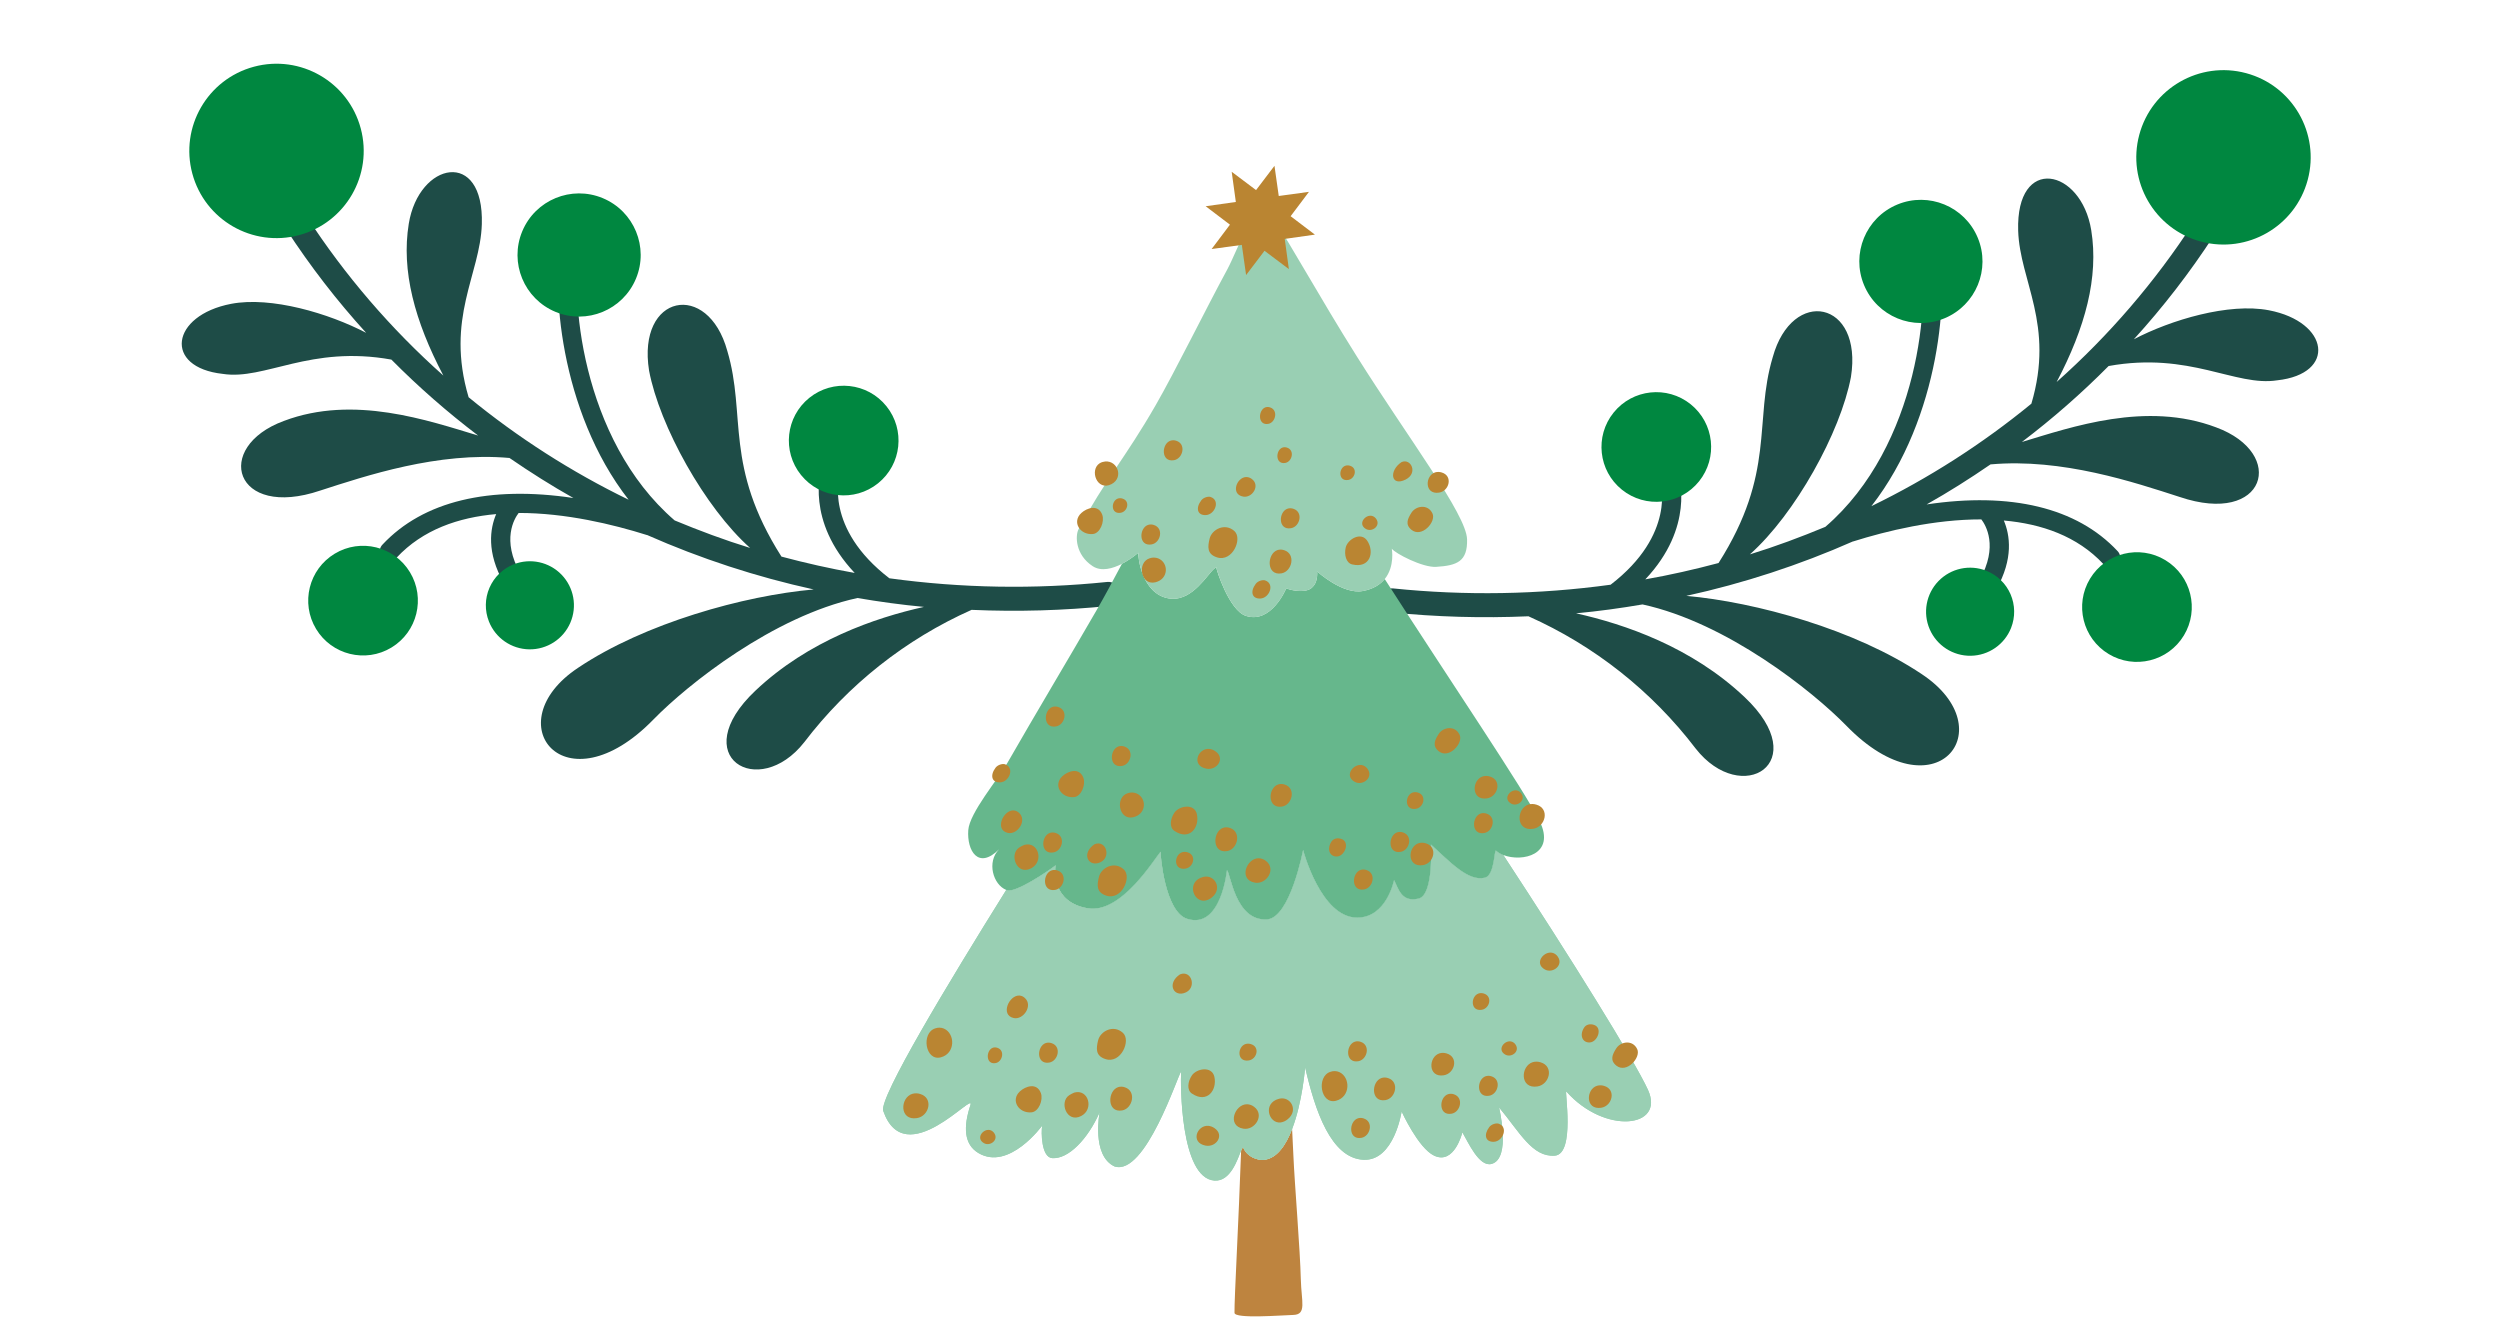 <?xml version="1.0" encoding="UTF-8"?>
<svg xmlns="http://www.w3.org/2000/svg" xmlns:xlink="http://www.w3.org/1999/xlink" width="1945px" height="1025px" viewBox="0 0 1945 1025" version="1.1">
  <title>Frame</title>
  <defs>
    <path d="M0,0 L1945,0 L1945,1025 L0,1025 L0,0 Z" id="path-1"></path>
  </defs>
  <g id="Frame" stroke="none" fill="none" xlink:href="#path-1" fill-rule="evenodd" stroke-width="1">
    <g id="Top_Texture" transform="translate(1492, 384.735) rotate(-30) translate(-1492, -384.735)translate(1087, 181)">
      <path d="M704.91,144.65 C674.695,160.016 643.286,172.911 610.99,183.21 C643.58,184.55 689.27,195.45 713.22,216.15 C749.52,247.54 734.3,285.44 691.59,266.61 C660.82,254.71 644.08,213.16 583.59,191.41 C554.702,199.282 525.296,205.11 495.59,208.85 C535.03,218.14 595.38,229.58 632.15,274.54 C669.93,319.88 627.28,360.54 580.5,307.23 C555.72,279.84 516.5,235.28 465.75,211.75 C446.27,213.29 426.75,214.08 407.13,213.87 C468.55,238.02 507.13,274.38 517.61,319.49 C518.294,322.123 517.494,324.919 515.522,326.793 C513.55,328.666 510.717,329.321 508.122,328.504 C505.528,327.687 503.582,325.525 503.04,322.86 C496.31,293.74 476.93,271.6 452.89,254.74 C451.4,266.88 444.71,284.28 420.97,298.22 C419.262,299.226 417.225,299.512 415.306,299.015 C413.387,298.518 411.745,297.278 410.74,295.57 C410.634,295.395 410.537,295.215 410.45,295.03 C408.773,291.512 410.078,287.295 413.45,285.34 C439.4,270.09 438.9,250.67 438.18,245.24 C406.52,226.89 370.01,216.17 343.29,210.24 C343.2,210.24 343.15,210.15 343.06,210.13 C297.763,205.226 253.071,195.802 209.65,182 C254.14,213.24 310.4,270.4 337.91,326.45 C372.39,395.8 291.33,427.84 267.01,331.87 C257.58,294.96 226.47,215.87 176.82,170.74 C160.59,164.74 144.47,158.17 128.56,150.87 C157.12,177.06 193.36,218.54 209.56,272.96 C230.86,344.4 164.71,345.87 156.56,288.52 C149.39,232.81 128.339,179.794 95.34,134.34 C63.518,117.789 32.944,98.943 3.86,77.95 C-0.318,74.912 -1.243,69.063 1.795,64.885 C4.833,60.707 10.682,59.782 14.86,62.82 C60.781,96.035 110.511,123.638 162.99,145.04 C226.6,136.62 236.5,95.85 236.89,94.04 C237.735,90 241.695,87.41 245.735,88.255 C249.775,89.1 252.365,93.06 251.52,97.1 C251.11,99.1 242.05,138.9 188.44,154.93 C206.84,161.62 225.44,167.38 244.14,172.41 C318.14,133.8 322.75,90.65 360.7,54.83 C401.24,14.83 443.7,51.72 405.7,98.58 C377.11,131.84 314.65,169.29 268.62,178.77 C289.04,183.45 309.62,186.88 330.19,189.58 C425.25,171.48 490.51,76.39 500.74,40.24 C501.877,36.276 506.008,33.981 509.975,35.108 C513.942,36.235 516.248,40.361 515.13,44.33 C505.53,78.23 450.81,160.53 369.24,193.55 C418.56,197.06 468.122,194.774 516.91,186.74 C563.54,142.47 556.74,99.64 575.3,65.04 C603.3,12.86 642.04,47.49 624.71,93.15 C611.56,127.77 582.87,156.41 542.37,181.95 C595.887,170.916 647.682,152.754 696.37,127.95 C698.587,126.812 701.166,126.606 703.536,127.377 C705.905,128.149 707.869,129.835 708.99,132.06 C709.027,132.121 709.06,132.185 709.09,132.25 C711.297,136.832 709.441,142.339 704.91,144.65 Z" id="Path" fill="#1E4C47" fill-rule="nonzero"></path>
      <circle id="Oval" fill="#008740" fill-rule="nonzero" transform="translate(508.921, 364.841) rotate(-28.87) translate(-508.921, -364.841)" cx="508.922" cy="364.841" r="42.66"></circle>
      <circle id="Oval" fill="#008740" fill-rule="nonzero" transform="translate(742.162, 95.502) rotate(-45) translate(-742.162, -95.502)" cx="742.162" cy="95.502" r="67.83"></circle>
      <circle id="Oval" fill="#008740" fill-rule="nonzero" transform="translate(497.804, 47.914) rotate(-82.59) translate(-497.804, -47.914)" cx="497.804" cy="47.914" r="47.91"></circle>
      <circle id="Oval" fill="#008740" fill-rule="nonzero" transform="translate(247.346, 70.017) rotate(-21.19) translate(-247.346, -70.017)" cx="247.346" cy="70.017" r="42.66"></circle>
      <path d="M415.99,329.93 C405.129,338.543 390.15,339.766 378.036,333.028 C365.922,326.29 359.061,312.918 360.651,299.147 C362.242,285.377 371.971,273.922 385.301,270.122 C398.632,266.322 412.939,270.928 421.55,281.79 C427.198,288.91 429.786,297.983 428.743,307.012 C427.7,316.04 423.113,324.285 415.99,329.93 L415.99,329.93 Z" id="Path" fill="#008740" fill-rule="nonzero"></path>
    </g>
    <g id="Top_Texture" transform="translate(453, 379.735) scale(-1, 1) rotate(-30) translate(-453, -379.735)translate(48, 176)">
      <path d="M704.91,144.65 C674.695,160.016 643.286,172.911 610.99,183.21 C643.58,184.55 689.27,195.45 713.22,216.15 C749.52,247.54 734.3,285.44 691.59,266.61 C660.82,254.71 644.08,213.16 583.59,191.41 C554.702,199.282 525.296,205.11 495.59,208.85 C535.03,218.14 595.38,229.58 632.15,274.54 C669.93,319.88 627.28,360.54 580.5,307.23 C555.72,279.84 516.5,235.28 465.75,211.75 C446.27,213.29 426.75,214.08 407.13,213.87 C468.55,238.02 507.13,274.38 517.61,319.49 C518.294,322.123 517.494,324.919 515.522,326.793 C513.55,328.666 510.717,329.321 508.122,328.504 C505.528,327.687 503.582,325.525 503.04,322.86 C496.31,293.74 476.93,271.6 452.89,254.74 C451.4,266.88 444.71,284.28 420.97,298.22 C419.262,299.226 417.225,299.512 415.306,299.015 C413.387,298.518 411.745,297.278 410.74,295.57 C410.634,295.395 410.537,295.215 410.45,295.03 C408.773,291.512 410.078,287.295 413.45,285.34 C439.4,270.09 438.9,250.67 438.18,245.24 C406.52,226.89 370.01,216.17 343.29,210.24 C343.2,210.24 343.15,210.15 343.06,210.13 C297.763,205.226 253.071,195.802 209.65,182 C254.14,213.24 310.4,270.4 337.91,326.45 C372.39,395.8 291.33,427.84 267.01,331.87 C257.58,294.96 226.47,215.87 176.82,170.74 C160.59,164.74 144.47,158.17 128.56,150.87 C157.12,177.06 193.36,218.54 209.56,272.96 C230.86,344.4 164.71,345.87 156.56,288.52 C149.39,232.81 128.339,179.794 95.34,134.34 C63.518,117.789 32.944,98.943 3.86,77.95 C-0.318,74.912 -1.243,69.063 1.795,64.885 C4.833,60.707 10.682,59.782 14.86,62.82 C60.781,96.035 110.511,123.638 162.99,145.04 C226.6,136.62 236.5,95.85 236.89,94.04 C237.735,90 241.695,87.41 245.735,88.255 C249.775,89.1 252.365,93.06 251.52,97.1 C251.11,99.1 242.05,138.9 188.44,154.93 C206.84,161.62 225.44,167.38 244.14,172.41 C318.14,133.8 322.75,90.65 360.7,54.83 C401.24,14.83 443.7,51.72 405.7,98.58 C377.11,131.84 314.65,169.29 268.62,178.77 C289.04,183.45 309.62,186.88 330.19,189.58 C425.25,171.48 490.51,76.39 500.74,40.24 C501.877,36.276 506.008,33.981 509.975,35.108 C513.942,36.235 516.248,40.361 515.13,44.33 C505.53,78.23 450.81,160.53 369.24,193.55 C418.56,197.06 468.122,194.774 516.91,186.74 C563.54,142.47 556.74,99.64 575.3,65.04 C603.3,12.86 642.04,47.49 624.71,93.15 C611.56,127.77 582.87,156.41 542.37,181.95 C595.887,170.916 647.682,152.754 696.37,127.95 C698.587,126.812 701.166,126.606 703.536,127.377 C705.905,128.149 707.869,129.835 708.99,132.06 C709.027,132.121 709.06,132.185 709.09,132.25 C711.297,136.832 709.441,142.339 704.91,144.65 Z" id="Path" fill="#1E4C47" fill-rule="nonzero"></path>
      <circle id="Oval" fill="#008740" fill-rule="nonzero" transform="translate(508.921, 364.841) rotate(-28.87) translate(-508.921, -364.841)" cx="508.922" cy="364.841" r="42.66"></circle>
      <circle id="Oval" fill="#008740" fill-rule="nonzero" transform="translate(742.162, 95.502) rotate(-45) translate(-742.162, -95.502)" cx="742.162" cy="95.502" r="67.83"></circle>
      <circle id="Oval" fill="#008740" fill-rule="nonzero" transform="translate(497.804, 47.914) rotate(-82.59) translate(-497.804, -47.914)" cx="497.804" cy="47.914" r="47.91"></circle>
      <circle id="Oval" fill="#008740" fill-rule="nonzero" transform="translate(247.346, 70.017) rotate(-21.19) translate(-247.346, -70.017)" cx="247.346" cy="70.017" r="42.66"></circle>
      <path d="M415.99,329.93 C405.129,338.543 390.15,339.766 378.036,333.028 C365.922,326.29 359.061,312.918 360.651,299.147 C362.242,285.377 371.971,273.922 385.301,270.122 C398.632,266.322 412.939,270.928 421.55,281.79 C427.198,288.91 429.786,297.983 428.743,307.012 C427.7,316.04 423.113,324.285 415.99,329.93 L415.99,329.93 Z" id="Path" fill="#008740" fill-rule="nonzero"></path>
    </g>
    <g id="Group" transform="translate(687, 129)">
      <g id="Top_Texture" transform="translate(0, 37.997)" fill-rule="nonzero">
        <path d="M296.66,735.313 C291.34,735.963 283.37,733.033 280.46,726.253 C280.01,725.173 279.46,726.113 278.58,728.143 C276.71,782.853 273.24,843.643 273.44,854.383 C273.54,859.223 310.3,856.263 319.18,856.023 C329.82,855.723 325.43,845.573 325.04,828.303 C324.54,805.953 320.23,754.443 319.26,732.113 C318.96,725.183 318.62,718.253 318.26,711.323 C313.55,723.783 306.55,734.103 296.66,735.313 Z" id="Path" fill="#BE843F"></path>
        <path d="M595.11,680.893 C584.66,658.063 535.23,578.503 482.55,498.173 C480.461,497.392 478.53,496.24 476.85,494.773 C475.36,493.403 475.9,513.883 468.25,515.773 C455.05,519.073 440.53,502.863 426.19,489.963 C426.19,489.963 428.58,529.153 416.63,532.023 C403.05,535.283 400.87,523.893 397.52,517.683 C397.52,517.683 391.78,546.833 368.84,546.833 C340.54,546.833 326.79,494.263 326.79,494.263 C326.79,494.263 316.79,547.313 298.59,548.263 C273.66,549.573 270.3,511.413 267.53,510.023 C267.53,510.023 263.02,556.253 236.46,547.783 C219.1,542.253 215.46,496.873 215.91,495.693 C211.61,499.993 185.51,544.283 159.04,539.693 C131.31,534.893 133.55,510.393 134.23,506.243 C128.47,510.833 102.99,527.913 96.43,525.693 C96.23,525.623 96.03,525.513 95.83,525.433 C50.55,598.003 -3.32,687.313 0.16,697.283 C17.16,745.903 71.96,680.883 68,692.753 C62.3,709.903 63,723.373 74.22,730.073 C98.01,744.213 123.81,708.763 123.81,708.763 C122.89,713.763 123.17,733.373 131.57,734.013 C144.16,735.013 159.41,719.133 168.49,698.413 C168.49,698.413 162.01,732.083 180.12,740.493 C204.12,748.273 229.51,668.903 231.91,666.693 C231.32,676.333 231.28,749.553 257.81,751.503 C270.47,752.423 275.87,734.643 278.58,728.143 C279.42,726.143 280.01,725.143 280.46,726.253 C283.37,733.033 291.34,735.963 296.66,735.313 C306.57,734.103 313.5,723.783 318.29,711.313 C326.35,690.393 328.39,663.433 328.39,663.433 C336.15,697.113 348.45,734.003 373.7,735.303 C397.63,736.533 403.47,697.753 403.47,697.753 C403.47,697.753 416.42,726.243 428.73,732.073 C444.55,739.573 450.73,713.943 450.73,713.943 C455.14,721.413 463.73,741.123 473.4,738.543 C488.98,734.383 479.25,694.543 479.25,694.543 C495.43,713.973 505.14,733.393 522.61,732.103 C538.8,730.893 529.97,680.323 531.66,682.243 C561.45,715.893 608.71,710.713 595.11,680.893 Z" id="Path" fill="#99CFB3"></path>
        <path d="M595.11,680.893 C584.66,658.063 535.23,578.503 482.55,498.173 C480.461,497.392 478.53,496.24 476.85,494.773 C475.36,493.403 475.9,513.883 468.25,515.773 C455.05,519.073 440.53,502.863 426.19,489.963 C426.19,489.963 428.58,529.153 416.63,532.023 C403.05,535.283 400.87,523.893 397.52,517.683 C397.52,517.683 391.78,546.833 368.84,546.833 C340.54,546.833 326.79,494.263 326.79,494.263 C326.79,494.263 316.79,547.313 298.59,548.263 C273.66,549.573 270.3,511.413 267.53,510.023 C267.53,510.023 263.02,556.253 236.46,547.783 C219.1,542.253 215.46,496.873 215.91,495.693 C211.61,499.993 185.51,544.283 159.04,539.693 C131.31,534.893 133.55,510.393 134.23,506.243 C128.47,510.833 102.99,527.913 96.43,525.693 C96.23,525.623 96.03,525.513 95.83,525.433 C50.55,598.003 -3.32,687.313 0.16,697.283 C17.16,745.903 71.96,680.883 68,692.753 C62.3,709.903 63,723.373 74.22,730.073 C98.01,744.213 123.81,708.763 123.81,708.763 C122.89,713.763 123.17,733.373 131.57,734.013 C144.16,735.013 159.41,719.133 168.49,698.413 C168.49,698.413 162.01,732.083 180.12,740.493 C204.12,748.273 229.51,668.903 231.91,666.693 C231.32,676.333 231.28,749.553 257.81,751.503 C270.47,752.423 275.87,734.643 278.58,728.143 C279.42,726.143 280.01,725.143 280.46,726.253 C283.37,733.033 291.34,735.963 296.66,735.313 C306.57,734.103 313.5,723.783 318.29,711.313 C326.35,690.393 328.39,663.433 328.39,663.433 C336.15,697.113 348.45,734.003 373.7,735.303 C397.63,736.533 403.47,697.753 403.47,697.753 C403.47,697.753 416.42,726.243 428.73,732.073 C444.55,739.573 450.73,713.943 450.73,713.943 C455.14,721.413 463.73,741.123 473.4,738.543 C488.98,734.383 479.25,694.543 479.25,694.543 C495.43,713.973 505.14,733.393 522.61,732.103 C538.8,730.893 529.97,680.323 531.66,682.243 C561.45,715.893 608.71,710.713 595.11,680.893 Z" id="Path" fill="#99CFB3"></path>
        <path d="M510.82,471.833 C499.1,448.013 440.55,361.753 390.3,283.463 C386.88,287.683 381.56,291.233 373.3,292.793 C357.68,295.793 337.74,277.623 337.74,277.623 C337.951,280.107 337.686,282.608 336.96,284.993 C336.299,287.267 334.925,289.269 333.04,290.703 C327.29,294.883 315.78,291.703 313.69,290.703 C313.69,290.703 302.32,318.533 282.32,312.143 C269.25,307.953 258.99,275.383 259.32,274.493 C255.32,274.933 245.73,294.493 230.73,298.213 C227.94,298.933 225.028,299.045 222.19,298.543 C201.28,294.883 198.19,266.123 198.66,262.983 C194.732,266.307 190.453,269.194 185.9,271.593 C178.7,285.223 171.97,297.653 166.28,307.513 C143.23,347.423 119.48,386.893 96.55,426.893 C89.55,439.123 67.26,465.393 66.31,478.893 C65.19,494.783 74.05,509.973 90.31,493.713 C80.48,503.563 85.62,521.293 95.89,525.383 C96.09,525.463 96.29,525.573 96.49,525.643 C103.05,527.863 128.49,510.783 134.29,506.193 C133.59,510.343 131.37,534.803 159.14,539.643 C185.61,544.273 211.71,499.983 216.01,495.643 C215.55,496.893 219.14,542.293 236.55,547.823 C263.06,556.293 267.55,510.063 267.55,510.063 C270.32,511.453 273.68,549.613 298.61,548.303 C316.77,547.303 326.81,494.303 326.81,494.303 C326.81,494.303 340.55,546.893 368.88,546.893 C391.82,546.893 397.56,517.743 397.56,517.743 C400.91,523.953 403.09,535.343 416.67,532.083 C428.62,529.213 426.23,490.023 426.23,490.023 C440.57,502.923 455.09,519.133 468.29,515.833 C475.94,513.913 475.4,493.433 476.89,494.833 C478.57,496.3 480.501,497.452 482.59,498.233 C497.28,503.893 523.69,497.983 510.82,471.833 Z" id="Path" fill="#66B78C"></path>
        <path d="M368.61,110.293 C339.55,64.123 315.33,19.893 305.86,6.763 C289.27,-16.207 277.25,25.273 267.68,42.893 C251.48,72.693 227.18,122.073 212.26,147.993 C188.26,189.753 172.52,206.563 152.12,244.733 C149.47,249.733 149.51,264.603 163.12,273.493 C169.9,277.923 178.74,275.343 185.92,271.643 C190.473,269.244 194.752,266.357 198.68,263.033 C198.16,266.173 201.3,294.933 222.21,298.593 C225.048,299.095 227.96,298.983 230.75,298.263 C245.75,294.503 255.35,274.983 259.34,274.543 C259.02,275.433 269.28,308.003 282.34,312.193 C302.34,318.583 313.71,290.753 313.71,290.753 C315.8,291.753 327.31,294.933 333.06,290.753 C334.945,289.319 336.319,287.317 336.98,285.043 C337.706,282.658 337.971,280.157 337.76,277.673 C337.76,277.673 357.7,295.793 373.32,292.843 C381.57,291.283 386.89,287.733 390.32,283.513 C398.38,273.563 395.82,259.893 395.82,259.893 C398.43,263.553 419.82,274.693 430.33,274.013 C446.54,273.013 454.85,269.873 454.38,252.573 C453.84,233.183 408.55,173.823 368.61,110.293 Z" id="Path" fill="#99CFB3"></path>
        <path d="M148.74,683.043 C147.41,683.601 146.129,684.27 144.91,685.043 C136.82,690.193 142.8,707.143 154.14,701.263 C164.39,695.963 159.78,679.893 148.74,683.043 Z" id="Path" fill="#BA8532"></path>
        <path d="M122.8,683.413 C119.66,675.003 110.8,678.103 106.51,682.073 C98.99,688.983 105.51,699.333 115.51,698.413 C121.18,697.893 124.77,688.713 122.8,683.413 Z" id="Path" fill="#BA8532"></path>
        <path d="M126.66,644.473 C119.5,646.803 119.02,661.473 129.32,659.683 C136.32,658.483 139.05,647.113 131.15,644.583 C129.703,644.07 128.131,644.031 126.66,644.473 Z" id="Path" fill="#BA8532"></path>
        <path d="M369.48,703.043 C362.31,705.373 361.83,720.043 372.13,718.253 C379.19,717.053 381.87,705.683 373.97,703.153 C372.523,702.64 370.951,702.601 369.48,703.043 L369.48,703.043 Z" id="Path" fill="#BA8532"></path>
        <path d="M131.26,510.133 C124.09,512.453 123.61,527.133 133.91,525.343 C140.91,524.133 143.64,512.773 135.74,510.233 C134.296,509.722 132.726,509.687 131.26,510.133 L131.26,510.133 Z" id="Path" fill="#BA8532"></path>
        <path d="M439.63,684.263 C432.47,686.583 431.98,701.263 442.28,699.473 C449.34,698.263 452.02,686.903 444.12,684.363 C442.672,683.853 441.1,683.818 439.63,684.263 L439.63,684.263 Z" id="Path" fill="#BA8532"></path>
        <path d="M468.93,670.283 C461.77,672.613 461.29,687.283 471.58,685.493 C478.64,684.293 481.32,672.923 473.42,670.393 C471.973,669.88 470.401,669.841 468.93,670.283 Z" id="Path" fill="#BA8532"></path>
        <path d="M367.09,643.433 C359.92,645.763 359.44,660.433 369.74,658.643 C376.79,657.433 379.47,646.073 371.57,643.533 C370.126,643.022 368.556,642.987 367.09,643.433 Z" id="Path" fill="#BA8532"></path>
        <path d="M182.93,678.793 C174.58,681.563 174.02,699.013 186.02,696.923 C194.24,695.483 197.36,681.923 188.16,678.923 C186.478,678.308 184.641,678.263 182.93,678.793 L182.93,678.793 Z" id="Path" fill="#BA8532"></path>
        <path d="M387.91,671.653 C379.79,674.293 379.25,690.873 390.91,688.883 C398.91,687.523 401.91,674.643 392.99,671.773 C391.353,671.194 389.573,671.152 387.91,671.653 L387.91,671.653 Z" id="Path" fill="#BA8532"></path>
        <path d="M252.97,708.893 C244.22,708.313 238.88,721.953 250.92,724.283 C259.18,725.883 265.92,716.183 257.92,710.723 C256.467,709.675 254.756,709.043 252.97,708.893 Z" id="Path" fill="#BA8532"></path>
        <path d="M283.31,692.113 C273.71,691.843 267.14,708.893 280.31,711.113 C289.31,712.663 297.2,700.393 288.71,694.113 C287.164,692.898 285.275,692.198 283.31,692.113 Z" id="Path" fill="#BA8532"></path>
        <path d="M309.4,706.273 C300.03,707.433 295.06,691.273 308.04,687.853 C316.95,685.483 323.6,696.803 314.8,703.793 C313.266,705.106 311.396,705.965 309.4,706.273 L309.4,706.273 Z" id="Path" fill="#BA8532"></path>
        <path d="M282.1,645.233 C275.54,647.233 275.1,659.503 284.52,658.033 C290.99,657.033 293.44,647.453 286.21,645.323 C284.879,644.891 283.449,644.859 282.1,645.233 L282.1,645.233 Z" id="Path" fill="#BA8532"></path>
        <path d="M106.07,607.523 C98.07,607.133 90.96,622.773 101.73,625.063 C109.11,626.623 116.87,615.413 110.37,609.463 C109.214,608.324 107.689,607.636 106.07,607.523 L106.07,607.523 Z" id="Path" fill="#BA8532"></path>
        <path d="M471.63,709.893 C467.12,715.893 468.63,721.613 475.24,721.313 C482.39,720.993 486.75,709.723 478.85,707.193 C477.15,706.643 473.44,707.493 471.63,709.893 Z" id="Path" fill="#BA8532"></path>
        <path d="M545.43,632.493 C541.58,638.443 544.18,644.333 549.81,644.033 C555.9,643.723 560.04,632.823 553.28,630.413 C550.04,629.263 546.96,630.103 545.43,632.493 Z" id="Path" fill="#BA8532"></path>
        <path d="M348.02,666.893 C337.02,670.433 340.27,692.633 352.48,689.383 C363.84,686.383 363.74,671.003 354.9,667.053 C352.711,666.125 350.25,666.068 348.02,666.893 L348.02,666.893 Z" id="Path" fill="#BA8532"></path>
        <path d="M40.55,633.103 C29.55,636.643 32.8,658.843 45.01,655.603 C56.37,652.603 56.26,637.213 47.43,633.263 C45.241,632.335 42.78,632.278 40.55,633.103 L40.55,633.103 Z" id="Path" fill="#BA8532"></path>
        <path d="M167.34,642.353 C165.79,648.703 165.15,654.443 173.09,656.993 C185.09,660.853 193.09,642.473 186.68,636.603 C179.23,629.773 169.06,635.303 167.34,642.353 Z" id="Path" fill="#BA8532"></path>
        <path d="M240.27,669.693 C237,674.553 236.27,681.083 240.27,683.773 C252.12,691.773 260.08,681.103 257.79,670.773 C255.87,662.093 243.92,664.283 240.27,669.693 Z" id="Path" fill="#BA8532"></path>
        <path d="M570.48,648.583 C567.48,653.313 565.28,657.793 570.48,662.033 C578.48,668.463 589.86,655.753 586.75,649.223 C583.17,641.643 573.86,643.343 570.48,648.583 Z" id="Path" fill="#BA8532"></path>
        <path d="M231.01,591.073 C221.01,597.743 225.49,608.123 234.01,605.693 C244.64,602.663 240.47,587.223 231.01,591.073 Z" id="Path" fill="#BA8532"></path>
        <path d="M555.55,677.713 C546.81,680.333 546.22,696.803 558.78,694.833 C567.38,693.473 570.64,680.683 561.02,677.833 C559.247,677.262 557.346,677.22 555.55,677.713 L555.55,677.713 Z" id="Path" fill="#BA8532"></path>
        <path d="M433.02,652.473 C424.28,655.093 423.7,671.553 436.25,669.583 C444.85,668.223 448.12,655.443 438.49,652.583 C436.716,652.015 434.815,651.976 433.02,652.473 Z" id="Path" fill="#BA8532"></path>
        <path d="M505.55,659.343 C495.89,662.243 495.25,680.443 509.12,678.263 C518.62,676.753 522.23,662.623 511.59,659.473 C509.633,658.839 507.533,658.794 505.55,659.343 L505.55,659.343 Z" id="Path" fill="#BA8532"></path>
        <path d="M22.83,683.993 C13.18,686.893 12.55,705.093 26.4,702.893 C35.91,701.393 39.52,687.263 28.88,684.103 C26.917,683.48 24.815,683.442 22.83,683.993 L22.83,683.993 Z" id="Path" fill="#BA8532"></path>
        <path d="M463.46,605.893 C457.13,607.833 456.7,620.083 465.8,618.623 C472.04,617.623 474.4,608.103 467.43,605.973 C466.145,605.549 464.762,605.521 463.46,605.893 Z" id="Path" fill="#BA8532"></path>
        <path d="M521.62,574.543 C514.75,571.863 505.92,582.223 514.86,587.243 C520.99,590.673 529.62,584.033 525.01,577.363 C524.193,576.1 523.011,575.117 521.62,574.543 Z" id="Path" fill="#BA8532"></path>
        <path d="M489.42,643.493 C484.03,641.383 477.08,649.493 484.11,653.493 C488.93,656.193 495.72,650.963 492.11,645.713 C491.458,644.719 490.52,643.945 489.42,643.493 L489.42,643.493 Z" id="Path" fill="#BA8532"></path>
        <path d="M83.85,712.393 C78.45,710.283 71.51,718.393 78.53,722.393 C83.36,725.093 90.15,719.863 86.53,714.613 C85.88,713.62 84.946,712.847 83.85,712.393 L83.85,712.393 Z" id="Path" fill="#BA8532"></path>
        <path d="M85.55,648.103 C80.01,649.943 79.64,661.473 87.55,660.103 C93,659.103 95.07,650.203 88.97,648.203 C87.87,647.809 86.672,647.774 85.55,648.103 L85.55,648.103 Z" id="Path" fill="#BA8532"></path>
        <path d="M109.82,490.353 C108.488,490.907 107.206,491.576 105.99,492.353 C97.89,497.493 103.87,514.443 115.21,508.563 C125.47,503.273 120.85,487.213 109.82,490.353 Z" id="Path" fill="#BA8532"></path>
        <path d="M155.89,438.173 C152.75,429.763 143.89,432.863 139.59,436.833 C132.07,443.733 138.59,454.093 148.59,453.173 C154.27,452.663 157.86,443.473 155.89,438.173 Z" id="Path" fill="#BA8532"></path>
        <path d="M129.91,480.983 C122.74,483.313 122.26,497.983 132.56,496.193 C139.62,494.983 142.29,483.623 134.4,481.083 C132.952,480.573 131.38,480.538 129.91,480.983 L129.91,480.983 Z" id="Path" fill="#BA8532"></path>
        <path d="M183.28,413.693 C176.11,416.013 175.63,430.693 185.93,428.903 C192.99,427.693 195.67,416.333 187.77,413.793 C186.322,413.283 184.75,413.248 183.28,413.693 L183.28,413.693 Z" id="Path" fill="#BA8532"></path>
        <path d="M131.91,382.963 C124.74,385.293 124.26,399.963 134.56,398.183 C141.61,396.973 144.29,385.613 136.39,383.073 C134.946,382.565 133.378,382.526 131.91,382.963 L131.91,382.963 Z" id="Path" fill="#BA8532"></path>
        <path d="M400.06,480.543 C392.89,482.863 392.41,497.543 402.71,495.753 C409.77,494.543 412.44,483.183 404.54,480.643 C403.096,480.132 401.526,480.097 400.06,480.543 L400.06,480.543 Z" id="Path" fill="#BA8532"></path>
        <path d="M465.04,465.893 C457.87,468.213 457.4,482.893 467.69,481.103 C474.75,479.893 477.42,468.533 469.53,465.993 C468.082,465.483 466.51,465.448 465.04,465.893 L465.04,465.893 Z" id="Path" fill="#BA8532"></path>
        <path d="M371.63,509.783 C364.46,512.113 363.98,526.783 374.28,524.993 C381.28,523.783 384.01,512.423 376.11,509.883 C374.666,509.372 373.096,509.337 371.63,509.783 Z" id="Path" fill="#BA8532"></path>
        <path d="M264.68,477.013 C256.33,479.793 255.77,497.233 267.77,495.143 C275.99,493.713 279.11,480.143 269.91,477.143 C268.227,476.534 266.392,476.488 264.68,477.013 Z" id="Path" fill="#BA8532"></path>
        <path d="M307.47,443.283 C299.34,445.913 298.8,462.503 310.47,460.513 C318.47,459.143 321.47,446.273 312.55,443.393 C310.911,442.82 309.133,442.781 307.47,443.283 Z" id="Path" fill="#BA8532"></path>
        <path d="M253.62,415.643 C244.87,415.063 239.53,428.703 251.57,431.033 C259.82,432.623 266.57,422.933 258.57,417.473 C257.117,416.425 255.406,415.793 253.62,415.643 L253.62,415.643 Z" id="Path" fill="#BA8532"></path>
        <path d="M292.39,500.723 C282.8,500.453 276.22,517.503 289.39,519.723 C298.39,521.273 306.28,509.003 297.8,502.723 C296.249,501.509 294.358,500.809 292.39,500.723 Z" id="Path" fill="#BA8532"></path>
        <path d="M250.36,533.693 C240.99,534.853 236.02,518.693 249,515.273 C257.91,512.913 264.56,524.273 255.77,531.273 C254.222,532.559 252.351,533.396 250.36,533.693 Z" id="Path" fill="#BA8532"></path>
        <path d="M232.79,496.013 C226.23,498.013 225.79,510.283 235.22,508.813 C241.68,507.813 244.13,498.233 236.9,496.103 C235.569,495.671 234.139,495.639 232.79,496.013 L232.79,496.013 Z" id="Path" fill="#BA8532"></path>
        <path d="M101.55,463.493 C93.55,463.103 86.44,478.743 97.21,481.033 C104.59,482.593 112.35,471.383 105.85,465.433 C104.693,464.296 103.169,463.608 101.55,463.493 L101.55,463.493 Z" id="Path" fill="#BA8532"></path>
        <path d="M87.55,430.263 C83.03,436.263 84.55,441.993 91.16,441.693 C98.31,441.363 102.67,430.103 94.77,427.563 C93.07,427.023 89.36,427.893 87.55,430.263 Z" id="Path" fill="#BA8532"></path>
        <path d="M348.84,487.813 C344.99,493.763 347.6,499.653 353.23,499.363 C359.32,499.043 363.46,488.143 356.7,485.733 C353.46,484.583 350.38,485.423 348.84,487.813 Z" id="Path" fill="#BA8532"></path>
        <path d="M190.55,450.053 C180.28,453.003 183.3,471.513 194.72,468.803 C205.34,466.293 205.24,453.473 196.98,450.183 C194.913,449.414 192.647,449.368 190.55,450.053 L190.55,450.053 Z" id="Path" fill="#BA8532"></path>
        <path d="M167.98,515.193 C166.44,521.543 165.8,527.283 173.74,529.833 C185.74,533.693 193.74,515.313 187.33,509.433 C179.88,502.603 169.7,508.133 167.98,515.193 Z" id="Path" fill="#BA8532"></path>
        <path d="M226.65,465.323 C223.37,470.193 222.65,476.723 226.65,479.413 C238.51,487.413 246.46,476.733 244.18,466.413 C242.24,457.723 230.29,459.893 226.65,465.323 Z" id="Path" fill="#BA8532"></path>
        <path d="M432.3,403.993 C429.3,408.723 427.08,413.203 432.3,417.443 C440.3,423.873 451.68,411.153 448.57,404.633 C444.98,397.053 435.67,398.753 432.3,403.993 Z" id="Path" fill="#BA8532"></path>
        <path d="M164.55,489.813 C154.55,496.483 159.02,506.863 167.55,504.433 C178.19,501.403 174.02,485.963 164.55,489.813 Z" id="Path" fill="#BA8532"></path>
        <path d="M466.68,437.013 C457.95,439.643 457.36,456.103 469.91,454.133 C478.51,452.773 481.78,439.983 472.15,437.133 C470.377,436.562 468.476,436.52 466.68,437.013 Z" id="Path" fill="#BA8532"></path>
        <path d="M416.8,488.973 C408.06,491.603 407.48,508.063 420.03,506.093 C428.63,504.733 431.9,491.953 422.27,489.093 C420.497,488.522 418.596,488.48 416.8,488.973 Z" id="Path" fill="#BA8532"></path>
        <path d="M502.28,458.893 C492.63,461.793 491.98,479.993 505.85,477.813 C515.36,476.313 518.97,462.183 508.33,459.023 C506.368,458.399 504.267,458.354 502.28,458.893 L502.28,458.893 Z" id="Path" fill="#BA8532"></path>
        <path d="M412.2,449.543 C405.87,451.543 405.45,463.743 414.55,462.273 C420.78,461.273 423.15,451.753 416.17,449.633 C414.885,449.211 413.503,449.18 412.2,449.543 L412.2,449.543 Z" id="Path" fill="#BA8532"></path>
        <path d="M373.7,428.563 C366.83,425.883 358,436.253 366.94,441.263 C373.07,444.693 381.7,438.053 377.09,431.383 C376.262,430.13 375.083,429.149 373.7,428.563 Z" id="Path" fill="#BA8532"></path>
        <path d="M493.96,448.213 C488.57,446.093 481.62,454.213 488.65,458.213 C493.47,460.913 500.26,455.693 496.65,450.443 C495.999,449.445 495.062,448.668 493.96,448.213 L493.96,448.213 Z" id="Path" fill="#BA8532"></path>
        <path d="M170.81,192.433 C170.007,192.656 169.239,192.993 168.53,193.433 C160.44,198.583 166.42,215.523 177.76,209.653 C188.01,204.343 181.84,189.293 170.81,192.433 Z" id="Path" fill="#BA8532"></path>
        <path d="M170.55,233.473 C167.41,225.063 158.55,228.163 154.25,232.133 C146.74,239.043 153.25,249.393 163.25,248.473 C168.89,247.963 172.49,238.773 170.55,233.473 Z" id="Path" fill="#BA8532"></path>
        <path d="M206.26,241.353 C199.1,243.683 198.62,258.353 208.91,256.563 C215.97,255.353 218.65,243.993 210.75,241.453 C209.302,240.943 207.73,240.908 206.26,241.353 L206.26,241.353 Z" id="Path" fill="#BA8532"></path>
        <path d="M223.7,175.833 C216.53,178.153 216.05,192.833 226.35,191.043 C233.35,189.833 236.08,178.473 228.19,175.933 C226.742,175.423 225.17,175.388 223.7,175.833 Z" id="Path" fill="#BA8532"></path>
        <path d="M314.76,228.733 C307.6,231.053 307.12,245.733 317.41,243.943 C324.47,242.733 327.15,231.373 319.25,228.833 C317.802,228.323 316.23,228.288 314.76,228.733 L314.76,228.733 Z" id="Path" fill="#BA8532"></path>
        <path d="M306.92,260.943 C298.57,263.723 298.01,281.163 310,279.073 C318.23,277.643 321.35,264.073 312.15,261.073 C310.467,260.464 308.632,260.418 306.92,260.943 L306.92,260.943 Z" id="Path" fill="#BA8532"></path>
        <path d="M282.79,204.133 C275.25,203.973 269.99,217.643 280.29,219.373 C287.35,220.553 293.62,210.693 286.99,205.703 C285.792,204.747 284.321,204.197 282.79,204.133 L282.79,204.133 Z" id="Path" fill="#BA8532"></path>
        <path d="M182.83,220.833 C177.29,222.533 176.92,233.243 184.88,231.953 C190.33,231.073 192.4,222.763 186.3,220.903 C185.177,220.532 183.968,220.507 182.83,220.833 Z" id="Path" fill="#BA8532"></path>
        <path d="M297.55,149.893 C291.72,151.893 291.33,164.263 299.71,162.773 C305.45,161.773 307.63,152.133 301.2,149.983 C300.027,149.551 298.744,149.52 297.55,149.893 L297.55,149.893 Z" id="Path" fill="#BA8532"></path>
        <path d="M247.55,222.323 C243.03,228.323 244.55,234.043 251.15,233.743 C258.3,233.413 262.66,222.153 254.76,219.613 C253.09,219.073 249.38,219.893 247.55,222.323 Z" id="Path" fill="#BA8532"></path>
        <path d="M289.96,287.243 C285.44,293.243 286.96,298.963 293.56,298.663 C300.71,298.333 305.07,287.073 297.17,284.533 C295.47,283.993 291.76,284.833 289.96,287.243 Z" id="Path" fill="#BA8532"></path>
        <path d="M207.64,267.283 C197.37,270.233 200.39,288.743 211.81,286.033 C222.43,283.523 222.33,270.713 214.07,267.423 C212.005,266.646 209.737,266.596 207.64,267.283 L207.64,267.283 Z" id="Path" fill="#BA8532"></path>
        <path d="M254.09,252.003 C252.55,258.353 251.9,264.103 259.84,266.643 C271.84,270.503 279.84,252.123 273.44,246.253 C265.98,239.423 255.81,244.953 254.09,252.003 Z" id="Path" fill="#BA8532"></path>
        <path d="M359.97,258.943 C358.63,264.653 360.28,271.013 364.97,272.123 C378.91,275.433 382.55,262.593 376.76,253.763 C371.85,246.313 361.45,252.603 359.97,258.943 Z" id="Path" fill="#BA8532"></path>
        <path d="M411.17,231.793 C408.17,236.513 405.96,240.993 411.17,245.233 C419.17,251.663 430.55,238.953 427.44,232.423 C423.86,224.893 414.55,226.543 411.17,231.793 Z" id="Path" fill="#BA8532"></path>
        <path d="M403.39,192.513 C393.39,199.173 395.04,211.863 406.57,206.093 C416.46,201.133 410.78,189.263 403.39,192.513 Z" id="Path" fill="#BA8532"></path>
        <path d="M310.87,181.173 C305.33,183.003 304.96,194.543 312.92,193.173 C318.37,192.173 320.44,183.263 314.34,181.263 C313.223,180.861 312.007,180.829 310.87,181.173 Z" id="Path" fill="#BA8532"></path>
        <path d="M429.63,200.483 C421.58,202.903 421.03,218.083 432.63,216.263 C440.56,215.013 443.57,203.263 434.69,200.593 C433.05,200.066 431.292,200.027 429.63,200.483 Z" id="Path" fill="#BA8532"></path>
        <path d="M359.86,195.283 C354.32,196.983 353.95,207.693 361.91,206.413 C367.36,205.523 369.43,197.213 363.33,195.363 C362.208,194.989 360.999,194.961 359.86,195.283 Z" id="Path" fill="#BA8532"></path>
        <path d="M381.05,234.573 C375.66,232.463 368.71,240.573 375.74,244.573 C380.56,247.273 387.35,242.053 383.74,236.803 C383.091,235.803 382.153,235.025 381.05,234.573 L381.05,234.573 Z" id="Path" fill="#BA8532"></path>
      </g>
      <g id="Top_Texture" transform="translate(251, 0)" fill="#BA8532">
        <polygon id="Path" fill-rule="nonzero" points="45.791 66.11 64.745 80.359 61.521 56.867 85 53.541 66.11 39.209 80.359 20.256 56.867 23.479 53.541 0 39.209 18.89 20.256 4.641 23.479 28.133 0 31.459 18.892 45.791 4.641 64.745 28.133 61.521 31.459 85"></polygon>
      </g>
    </g>
  </g>
</svg>
